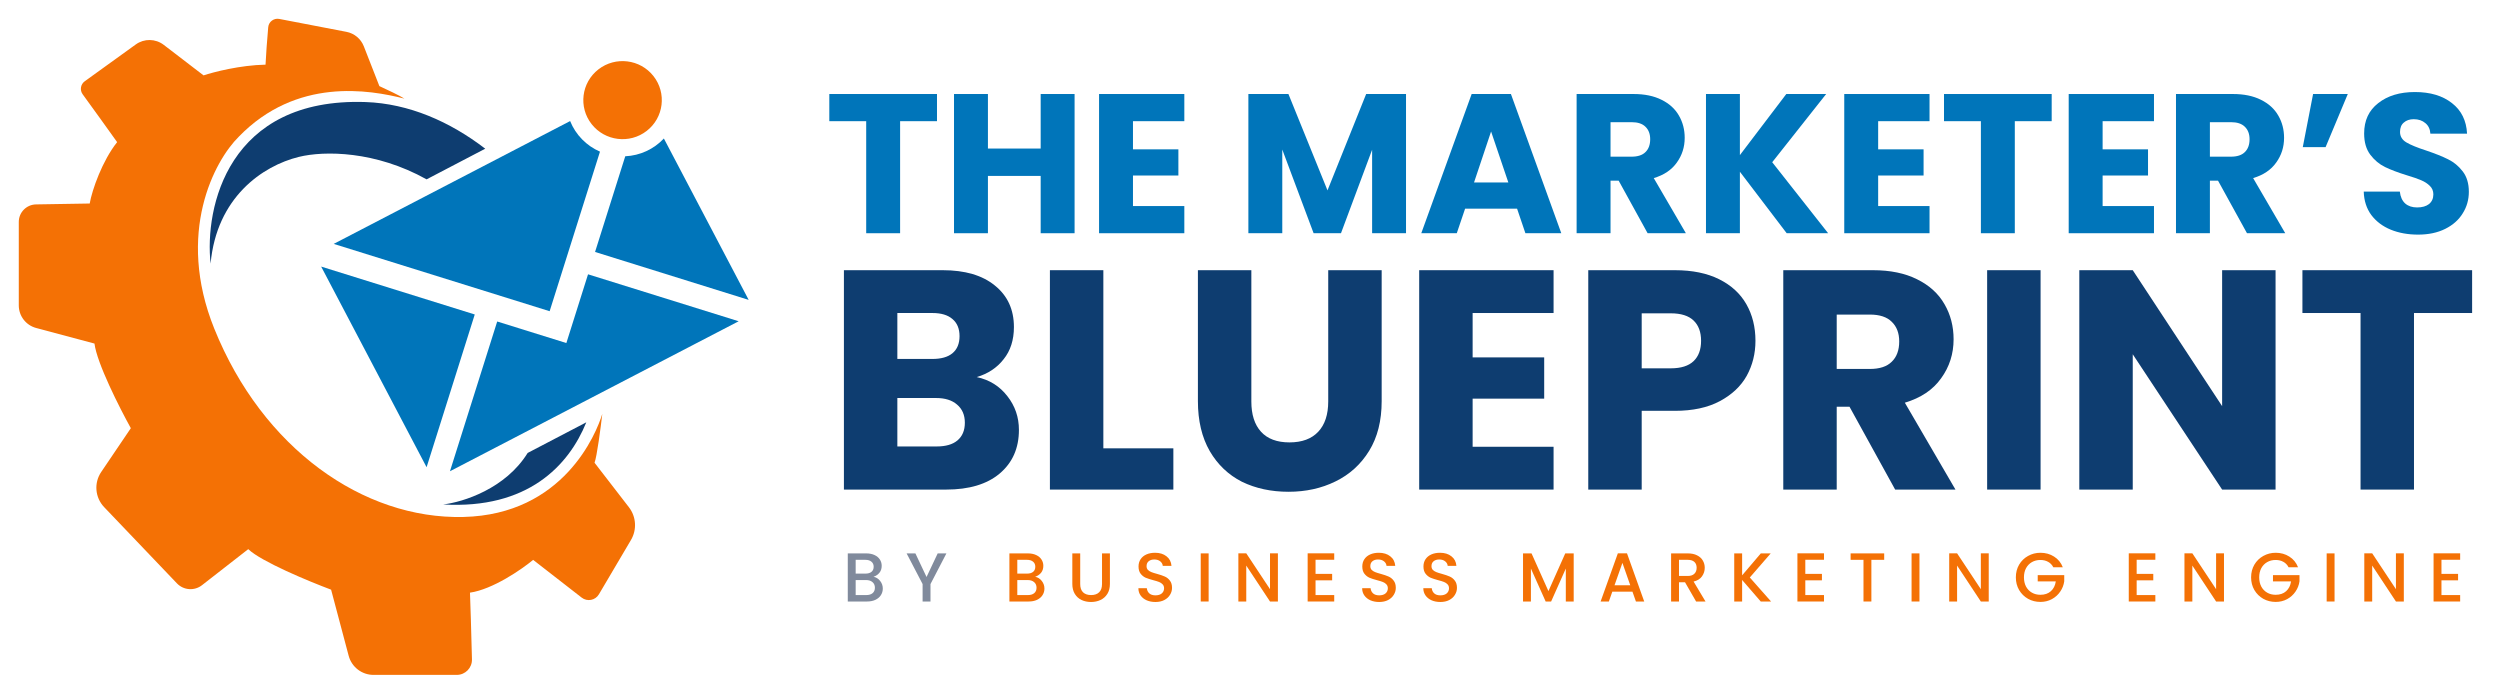 <svg width="306" height="85" viewBox="0 0 306 85" fill="none" xmlns="http://www.w3.org/2000/svg">
<path d="M119.552 46.154C121.107 46.486 122.357 47.264 123.3 48.488C124.244 49.686 124.716 51.063 124.716 52.619C124.716 54.863 123.925 56.648 122.344 57.974C120.789 59.275 118.608 59.925 115.803 59.925H103.295V33.072H115.382C118.111 33.072 120.24 33.697 121.77 34.947C123.326 36.196 124.104 37.892 124.104 40.034C124.104 41.615 123.683 42.929 122.841 43.974C122.025 45.02 120.929 45.746 119.552 46.154ZM109.836 43.936H114.12C115.191 43.936 116.007 43.706 116.568 43.247C117.155 42.763 117.448 42.062 117.448 41.144C117.448 40.225 117.155 39.524 116.568 39.04C116.007 38.555 115.191 38.313 114.12 38.313H109.836V43.936ZM114.656 54.646C115.752 54.646 116.594 54.404 117.18 53.919C117.792 53.409 118.098 52.683 118.098 51.739C118.098 50.796 117.779 50.056 117.142 49.521C116.53 48.985 115.676 48.717 114.579 48.717H109.836V54.646H114.656Z" fill="#0E3D70"/>
<path d="M135.05 54.876H143.619V59.925H128.509V33.072H135.05V54.876Z" fill="#0E3D70"/>
<path d="M153.165 33.072V49.138C153.165 50.745 153.56 51.981 154.351 52.848C155.141 53.715 156.301 54.149 157.831 54.149C159.361 54.149 160.534 53.715 161.35 52.848C162.167 51.981 162.575 50.745 162.575 49.138V33.072H169.116V49.1C169.116 51.497 168.605 53.524 167.585 55.182C166.565 56.839 165.188 58.089 163.454 58.93C161.746 59.772 159.833 60.193 157.717 60.193C155.6 60.193 153.7 59.785 152.017 58.969C150.36 58.127 149.046 56.878 148.077 55.22C147.108 53.537 146.624 51.497 146.624 49.1V33.072H153.165Z" fill="#0E3D70"/>
<path d="M180.25 38.313V43.745H189.009V48.794H180.25V54.684H190.157V59.925H173.709V33.072H190.157V38.313H180.25Z" fill="#0E3D70"/>
<path d="M214.868 41.717C214.868 43.273 214.511 44.701 213.797 46.001C213.083 47.276 211.986 48.309 210.507 49.1C209.028 49.89 207.192 50.286 204.999 50.286H200.944V59.925H194.403V33.072H204.999C207.141 33.072 208.951 33.442 210.43 34.182C211.91 34.921 213.019 35.941 213.758 37.242C214.498 38.542 214.868 40.034 214.868 41.717ZM204.502 45.083C205.751 45.083 206.682 44.79 207.294 44.204C207.906 43.617 208.212 42.788 208.212 41.717C208.212 40.646 207.906 39.818 207.294 39.231C206.682 38.644 205.751 38.351 204.502 38.351H200.944V45.083H204.502Z" fill="#0E3D70"/>
<path d="M231.967 59.925L226.382 49.788H224.814V59.925H218.273V33.072H229.251C231.368 33.072 233.165 33.442 234.644 34.182C236.149 34.921 237.271 35.941 238.011 37.242C238.75 38.517 239.12 39.945 239.12 41.526C239.12 43.311 238.61 44.905 237.59 46.307C236.595 47.71 235.116 48.705 233.153 49.291L239.349 59.925H231.967ZM224.814 45.16H228.868C230.067 45.16 230.96 44.867 231.546 44.28C232.158 43.694 232.464 42.865 232.464 41.794C232.464 40.774 232.158 39.971 231.546 39.384C230.96 38.797 230.067 38.504 228.868 38.504H224.814V45.16Z" fill="#0E3D70"/>
<path d="M249.767 33.072V59.925H243.226V33.072H249.767Z" fill="#0E3D70"/>
<path d="M278.529 59.925H271.988L261.048 43.362V59.925H254.507V33.072H261.048L271.988 49.712V33.072H278.529V59.925Z" fill="#0E3D70"/>
<path d="M302.587 33.072V38.313H295.472V59.925H288.931V38.313H281.817V33.072H302.587Z" fill="#0E3D70"/>
<path d="M114.688 11.507V14.833H110.173V28.547H106.023V14.833H101.508V11.507H114.688Z" fill="#0075BA"/>
<path d="M131.529 11.507V28.547H127.378V21.532H120.922V28.547H116.771V11.507H120.922V18.182H127.378V11.507H131.529Z" fill="#0075BA"/>
<path d="M138.676 14.833V18.279H144.234V21.483H138.676V25.221H144.962V28.547H134.525V11.507H144.962V14.833H138.676Z" fill="#0075BA"/>
<path d="M172.097 11.507V28.547H167.947V18.328L164.136 28.547H160.786L156.951 18.304V28.547H152.801V11.507H157.704L162.485 23.304L167.218 11.507H172.097Z" fill="#0075BA"/>
<path d="M185.689 25.537H179.33L178.31 28.547H173.965L180.131 11.507H184.937L191.102 28.547H186.709L185.689 25.537ZM184.621 22.333L182.509 16.095L180.422 22.333H184.621Z" fill="#0075BA"/>
<path d="M201.668 28.547L198.124 22.114H197.129V28.547H192.978V11.507H199.945C201.288 11.507 202.428 11.742 203.367 12.211C204.322 12.681 205.034 13.328 205.503 14.153C205.972 14.962 206.207 15.868 206.207 16.872C206.207 18.004 205.883 19.016 205.236 19.906C204.605 20.796 203.666 21.427 202.42 21.799L206.352 28.547H201.668ZM197.129 19.177H199.702C200.462 19.177 201.029 18.991 201.401 18.619C201.789 18.247 201.983 17.721 201.983 17.041C201.983 16.394 201.789 15.884 201.401 15.512C201.029 15.14 200.462 14.954 199.702 14.954H197.129V19.177Z" fill="#0075BA"/>
<path d="M218.691 28.547L212.963 21.022V28.547H208.812V11.507H212.963V18.983L218.643 11.507H223.522L216.919 19.857L223.764 28.547H218.691Z" fill="#0075BA"/>
<path d="M229.887 14.833V18.279H235.446V21.483H229.887V25.221H236.174V28.547H225.737V11.507H236.174V14.833H229.887Z" fill="#0075BA"/>
<path d="M251.126 11.507V14.833H246.612V28.547H242.461V14.833H237.946V11.507H251.126Z" fill="#0075BA"/>
<path d="M257.36 14.833V18.279H262.918V21.483H257.36V25.221H263.647V28.547H253.209V11.507H263.647V14.833H257.36Z" fill="#0075BA"/>
<path d="M275.031 28.547L271.487 22.114H270.492V28.547H266.341V11.507H273.307C274.651 11.507 275.791 11.742 276.73 12.211C277.685 12.681 278.397 13.328 278.866 14.153C279.335 14.962 279.57 15.868 279.57 16.872C279.57 18.004 279.246 19.016 278.599 19.906C277.968 20.796 277.029 21.427 275.783 21.799L279.715 28.547H275.031ZM270.492 19.177H273.065C273.825 19.177 274.392 18.991 274.764 18.619C275.152 18.247 275.346 17.721 275.346 17.041C275.346 16.394 275.152 15.884 274.764 15.512C274.392 15.14 273.825 14.954 273.065 14.954H270.492V19.177Z" fill="#0075BA"/>
<path d="M283.122 11.507H287.37L284.651 18.012H281.86L283.122 11.507Z" fill="#0075BA"/>
<path d="M295.973 28.717C294.727 28.717 293.611 28.514 292.624 28.11C291.636 27.705 290.844 27.107 290.245 26.314C289.662 25.521 289.355 24.566 289.322 23.45H293.74C293.805 24.081 294.023 24.566 294.395 24.906C294.768 25.23 295.253 25.391 295.852 25.391C296.467 25.391 296.952 25.254 297.308 24.979C297.664 24.687 297.842 24.291 297.842 23.789C297.842 23.369 297.696 23.021 297.405 22.746C297.13 22.471 296.782 22.244 296.361 22.066C295.957 21.888 295.374 21.686 294.614 21.459C293.514 21.119 292.615 20.779 291.92 20.44C291.224 20.1 290.625 19.598 290.123 18.935C289.622 18.271 289.371 17.406 289.371 16.338C289.371 14.752 289.945 13.514 291.094 12.624C292.243 11.718 293.74 11.265 295.585 11.265C297.462 11.265 298.975 11.718 300.124 12.624C301.273 13.514 301.888 14.76 301.968 16.362H297.478C297.446 15.812 297.243 15.383 296.871 15.075C296.499 14.752 296.022 14.59 295.439 14.59C294.938 14.59 294.533 14.727 294.226 15.003C293.918 15.261 293.764 15.642 293.764 16.143C293.764 16.694 294.023 17.122 294.541 17.43C295.059 17.737 295.868 18.069 296.968 18.425C298.069 18.797 298.959 19.153 299.638 19.493C300.334 19.833 300.933 20.326 301.434 20.974C301.936 21.621 302.187 22.454 302.187 23.474C302.187 24.445 301.936 25.327 301.434 26.119C300.949 26.912 300.237 27.544 299.298 28.013C298.36 28.482 297.251 28.717 295.973 28.717Z" fill="#0075BA"/>
<path d="M126.703 70.599C127.019 70.656 127.288 70.823 127.508 71.099C127.728 71.376 127.838 71.69 127.838 72.04C127.838 72.339 127.759 72.61 127.601 72.853C127.449 73.091 127.225 73.28 126.932 73.421C126.638 73.557 126.296 73.624 125.906 73.624H123.551V67.735H125.796C126.197 67.735 126.542 67.803 126.83 67.939C127.118 68.074 127.336 68.258 127.482 68.49C127.629 68.716 127.703 68.97 127.703 69.252C127.703 69.591 127.612 69.874 127.432 70.1C127.251 70.326 127.008 70.492 126.703 70.599ZM124.517 70.21H125.711C126.028 70.21 126.274 70.139 126.449 69.998C126.629 69.851 126.72 69.642 126.72 69.371C126.72 69.105 126.629 68.899 126.449 68.752C126.274 68.6 126.028 68.523 125.711 68.523H124.517V70.21ZM125.822 72.836C126.149 72.836 126.406 72.757 126.593 72.599C126.779 72.441 126.872 72.221 126.872 71.938C126.872 71.65 126.773 71.421 126.576 71.252C126.378 71.082 126.115 70.998 125.788 70.998H124.517V72.836H125.822Z" fill="#F47105"/>
<path d="M132.218 67.735V71.489C132.218 71.935 132.334 72.272 132.565 72.498C132.803 72.723 133.13 72.836 133.548 72.836C133.972 72.836 134.3 72.723 134.531 72.498C134.768 72.272 134.887 71.935 134.887 71.489V67.735H135.853V71.472C135.853 71.952 135.749 72.359 135.54 72.692C135.331 73.026 135.051 73.274 134.701 73.438C134.35 73.602 133.964 73.684 133.54 73.684C133.116 73.684 132.729 73.602 132.379 73.438C132.034 73.274 131.76 73.026 131.557 72.692C131.354 72.359 131.252 71.952 131.252 71.472V67.735H132.218Z" fill="#F47105"/>
<path d="M141.424 73.684C141.028 73.684 140.672 73.616 140.356 73.48C140.04 73.339 139.791 73.141 139.61 72.887C139.43 72.633 139.339 72.337 139.339 71.998H140.373C140.396 72.252 140.494 72.461 140.67 72.625C140.85 72.788 141.102 72.87 141.424 72.87C141.757 72.87 142.017 72.791 142.203 72.633C142.39 72.469 142.483 72.26 142.483 72.006C142.483 71.808 142.424 71.647 142.305 71.523C142.192 71.399 142.048 71.303 141.873 71.235C141.703 71.167 141.466 71.094 141.161 71.015C140.777 70.913 140.463 70.811 140.22 70.71C139.983 70.602 139.78 70.438 139.61 70.218C139.441 69.998 139.356 69.704 139.356 69.337C139.356 68.998 139.441 68.701 139.61 68.447C139.78 68.193 140.017 67.998 140.322 67.862C140.627 67.727 140.98 67.659 141.381 67.659C141.952 67.659 142.418 67.803 142.779 68.091C143.147 68.374 143.35 68.763 143.39 69.261H142.322C142.305 69.046 142.203 68.862 142.017 68.71C141.83 68.557 141.585 68.481 141.28 68.481C141.003 68.481 140.777 68.552 140.602 68.693C140.427 68.834 140.339 69.037 140.339 69.303C140.339 69.484 140.393 69.633 140.5 69.752C140.613 69.865 140.754 69.956 140.924 70.023C141.093 70.091 141.325 70.165 141.619 70.243C142.008 70.351 142.325 70.458 142.568 70.566C142.816 70.673 143.025 70.84 143.195 71.066C143.37 71.286 143.457 71.582 143.457 71.955C143.457 72.255 143.375 72.537 143.212 72.802C143.053 73.068 142.819 73.283 142.508 73.447C142.203 73.605 141.842 73.684 141.424 73.684Z" fill="#F47105"/>
<path d="M147.936 67.735V73.624H146.97V67.735H147.936Z" fill="#F47105"/>
<path d="M156.415 73.624H155.449L152.542 69.227V73.624H151.576V67.727H152.542L155.449 72.116V67.727H156.415V73.624Z" fill="#F47105"/>
<path d="M161.022 68.515V70.243H163.055V71.032H161.022V72.836H163.309V73.624H160.056V67.727H163.309V68.515H161.022Z" fill="#F47105"/>
<path d="M168.812 73.684C168.417 73.684 168.061 73.616 167.744 73.48C167.428 73.339 167.18 73.141 166.999 72.887C166.818 72.633 166.728 72.337 166.728 71.998H167.761C167.784 72.252 167.883 72.461 168.058 72.625C168.239 72.788 168.49 72.87 168.812 72.87C169.145 72.87 169.405 72.791 169.592 72.633C169.778 72.469 169.871 72.26 169.871 72.006C169.871 71.808 169.812 71.647 169.693 71.523C169.58 71.399 169.436 71.303 169.261 71.235C169.092 71.167 168.854 71.094 168.549 71.015C168.165 70.913 167.852 70.811 167.609 70.71C167.372 70.602 167.168 70.438 166.999 70.218C166.829 69.998 166.745 69.704 166.745 69.337C166.745 68.998 166.829 68.701 166.999 68.447C167.168 68.193 167.406 67.998 167.711 67.862C168.016 67.727 168.369 67.659 168.77 67.659C169.34 67.659 169.806 67.803 170.168 68.091C170.535 68.374 170.738 68.763 170.778 69.261H169.71C169.693 69.046 169.592 68.862 169.405 68.71C169.219 68.557 168.973 68.481 168.668 68.481C168.391 68.481 168.165 68.552 167.99 68.693C167.815 68.834 167.728 69.037 167.728 69.303C167.728 69.484 167.781 69.633 167.889 69.752C168.002 69.865 168.143 69.956 168.312 70.023C168.482 70.091 168.713 70.165 169.007 70.243C169.397 70.351 169.713 70.458 169.956 70.566C170.205 70.673 170.414 70.84 170.583 71.066C170.758 71.286 170.846 71.582 170.846 71.955C170.846 72.255 170.764 72.537 170.6 72.802C170.442 73.068 170.207 73.283 169.897 73.447C169.592 73.605 169.23 73.684 168.812 73.684Z" fill="#F47105"/>
<path d="M176.298 73.684C175.903 73.684 175.547 73.616 175.231 73.48C174.914 73.339 174.666 73.141 174.485 72.887C174.304 72.633 174.214 72.337 174.214 71.998H175.248C175.27 72.252 175.369 72.461 175.544 72.625C175.725 72.788 175.976 72.87 176.298 72.87C176.632 72.87 176.892 72.791 177.078 72.633C177.264 72.469 177.358 72.26 177.358 72.006C177.358 71.808 177.298 71.647 177.18 71.523C177.067 71.399 176.923 71.303 176.748 71.235C176.578 71.167 176.341 71.094 176.036 71.015C175.652 70.913 175.338 70.811 175.095 70.71C174.858 70.602 174.655 70.438 174.485 70.218C174.316 69.998 174.231 69.704 174.231 69.337C174.231 68.998 174.316 68.701 174.485 68.447C174.655 68.193 174.892 67.998 175.197 67.862C175.502 67.727 175.855 67.659 176.256 67.659C176.827 67.659 177.293 67.803 177.654 68.091C178.021 68.374 178.225 68.763 178.264 69.261H177.197C177.18 69.046 177.078 68.862 176.892 68.71C176.705 68.557 176.459 68.481 176.154 68.481C175.878 68.481 175.652 68.552 175.477 68.693C175.301 68.834 175.214 69.037 175.214 69.303C175.214 69.484 175.268 69.633 175.375 69.752C175.488 69.865 175.629 69.956 175.799 70.023C175.968 70.091 176.2 70.165 176.493 70.243C176.883 70.351 177.199 70.458 177.442 70.566C177.691 70.673 177.9 70.84 178.069 71.066C178.244 71.286 178.332 71.582 178.332 71.955C178.332 72.255 178.25 72.537 178.086 72.802C177.928 73.068 177.694 73.283 177.383 73.447C177.078 73.605 176.716 73.684 176.298 73.684Z" fill="#F47105"/>
<path d="M192.62 67.735V73.624H191.655V69.591L189.858 73.624H189.189L187.384 69.591V73.624H186.418V67.735H187.46L189.528 72.353L191.587 67.735H192.62Z" fill="#F47105"/>
<path d="M199.813 72.421H197.347L196.924 73.624H195.915L198.025 67.727H199.144L201.253 73.624H200.237L199.813 72.421ZM199.542 71.633L198.584 68.896L197.618 71.633H199.542Z" fill="#F47105"/>
<path d="M207.602 73.624L206.246 71.269H205.509V73.624H204.543V67.735H206.577C207.029 67.735 207.41 67.814 207.721 67.973C208.037 68.131 208.272 68.343 208.424 68.608C208.582 68.874 208.661 69.17 208.661 69.498C208.661 69.882 208.548 70.232 208.322 70.549C208.102 70.859 207.76 71.071 207.297 71.184L208.755 73.624H207.602ZM205.509 70.498H206.577C206.938 70.498 207.21 70.407 207.39 70.227C207.577 70.046 207.67 69.803 207.67 69.498C207.67 69.193 207.58 68.956 207.399 68.786C207.218 68.611 206.944 68.523 206.577 68.523H205.509V70.498Z" fill="#F47105"/>
<path d="M215.515 73.624L213.236 70.989V73.624H212.27V67.735H213.236V70.421L215.523 67.735H216.735L214.176 70.684L216.777 73.624H215.515Z" fill="#F47105"/>
<path d="M220.97 68.515V70.243H223.004V71.032H220.97V72.836H223.258V73.624H220.004V67.727H223.258V68.515H220.97Z" fill="#F47105"/>
<path d="M230.625 67.735V68.523H229.057V73.624H228.091V68.523H226.515V67.735H230.625Z" fill="#F47105"/>
<path d="M234.942 67.735V73.624H233.976V67.735H234.942Z" fill="#F47105"/>
<path d="M243.421 73.624H242.455L239.548 69.227V73.624H238.582V67.727H239.548L242.455 72.116V67.727H243.421V73.624Z" fill="#F47105"/>
<path d="M251.324 69.43C251.171 69.136 250.959 68.916 250.688 68.769C250.417 68.617 250.104 68.54 249.748 68.54C249.358 68.54 249.011 68.628 248.705 68.803C248.4 68.978 248.16 69.227 247.985 69.549C247.816 69.871 247.731 70.243 247.731 70.667C247.731 71.091 247.816 71.466 247.985 71.794C248.16 72.116 248.4 72.365 248.705 72.54C249.011 72.715 249.358 72.802 249.748 72.802C250.273 72.802 250.7 72.656 251.027 72.362C251.355 72.068 251.555 71.67 251.629 71.167H249.417V70.396H252.663V71.15C252.6 71.608 252.437 72.029 252.171 72.413C251.911 72.797 251.569 73.105 251.146 73.336C250.728 73.562 250.262 73.675 249.748 73.675C249.194 73.675 248.689 73.548 248.231 73.294C247.773 73.034 247.409 72.675 247.138 72.218C246.872 71.76 246.74 71.243 246.74 70.667C246.74 70.091 246.872 69.574 247.138 69.117C247.409 68.659 247.773 68.303 248.231 68.049C248.694 67.789 249.2 67.659 249.748 67.659C250.375 67.659 250.931 67.814 251.417 68.125C251.908 68.43 252.264 68.865 252.485 69.43H251.324Z" fill="#F47105"/>
<path d="M261.527 68.515V70.243H263.561V71.032H261.527V72.836H263.815V73.624H260.561V67.727H263.815V68.515H261.527Z" fill="#F47105"/>
<path d="M272.216 73.624H271.25L268.343 69.227V73.624H267.377V67.727H268.343L271.25 72.116V67.727H272.216V73.624Z" fill="#F47105"/>
<path d="M280.119 69.43C279.966 69.136 279.755 68.916 279.483 68.769C279.212 68.617 278.899 68.54 278.543 68.54C278.153 68.54 277.806 68.628 277.501 68.803C277.196 68.978 276.955 69.227 276.78 69.549C276.611 69.871 276.526 70.243 276.526 70.667C276.526 71.091 276.611 71.466 276.78 71.794C276.955 72.116 277.196 72.365 277.501 72.54C277.806 72.715 278.153 72.802 278.543 72.802C279.068 72.802 279.495 72.656 279.822 72.362C280.15 72.068 280.35 71.67 280.424 71.167H278.212V70.396H281.458V71.15C281.395 71.608 281.232 72.029 280.966 72.413C280.706 72.797 280.365 73.105 279.941 73.336C279.523 73.562 279.057 73.675 278.543 73.675C277.989 73.675 277.484 73.548 277.026 73.294C276.569 73.034 276.204 72.675 275.933 72.218C275.668 71.76 275.535 71.243 275.535 70.667C275.535 70.091 275.668 69.574 275.933 69.117C276.204 68.659 276.569 68.303 277.026 68.049C277.489 67.789 277.995 67.659 278.543 67.659C279.17 67.659 279.726 67.814 280.212 68.125C280.704 68.43 281.059 68.865 281.28 69.43H280.119Z" fill="#F47105"/>
<path d="M285.749 67.735V73.624H284.783V67.735H285.749Z" fill="#F47105"/>
<path d="M294.228 73.624H293.262L290.356 69.227V73.624H289.39V67.727H290.356L293.262 72.116V67.727H294.228V73.624Z" fill="#F47105"/>
<path d="M298.835 68.515V70.243H300.868V71.032H298.835V72.836H301.123V73.624H297.869V67.727H301.123V68.515H298.835Z" fill="#F47105"/>
<path d="M106.92 70.599C107.236 70.656 107.504 70.823 107.725 71.099C107.945 71.376 108.055 71.69 108.055 72.04C108.055 72.339 107.976 72.61 107.818 72.853C107.665 73.091 107.442 73.28 107.148 73.421C106.855 73.556 106.513 73.624 106.123 73.624H103.768V67.735H106.013C106.414 67.735 106.759 67.803 107.047 67.939C107.335 68.074 107.552 68.258 107.699 68.49C107.846 68.715 107.92 68.97 107.92 69.252C107.92 69.591 107.829 69.874 107.648 70.099C107.468 70.325 107.225 70.492 106.92 70.599ZM104.734 70.21H105.928C106.245 70.21 106.49 70.139 106.665 69.998C106.846 69.851 106.937 69.642 106.937 69.371C106.937 69.105 106.846 68.899 106.665 68.752C106.49 68.6 106.245 68.523 105.928 68.523H104.734V70.21ZM106.038 72.836C106.366 72.836 106.623 72.757 106.81 72.599C106.996 72.441 107.089 72.221 107.089 71.938C107.089 71.65 106.99 71.421 106.793 71.252C106.595 71.082 106.332 70.998 106.005 70.998H104.734V72.836H106.038Z" fill="#808A9C"/>
<path d="M115.841 67.735L113.892 71.489V73.624H112.926V71.489L110.969 67.735H112.045L113.409 70.625L114.773 67.735H115.841Z" fill="#808A9C"/>
<path d="M29.219 16.74C36.295 9.446 45.196 10.978 49.5 12.072C48.974 11.721 47.238 10.905 46.436 10.54L44.53 5.665C44.172 4.75 43.37 4.082 42.404 3.897L34.181 2.317C33.516 2.19 32.886 2.664 32.829 3.338C32.702 4.827 32.545 6.817 32.502 7.914C29.408 7.973 26.155 8.814 24.915 9.227L20.038 5.489C19.035 4.721 17.647 4.7 16.622 5.439L10.375 9.945C9.863 10.314 9.746 11.028 10.117 11.539C11.405 13.322 13.411 16.082 14.336 17.397C12.527 19.673 11.272 23.232 10.98 24.91L4.409 25.02C3.238 25.04 2.299 25.995 2.299 27.166V37.38C2.299 38.673 3.166 39.806 4.414 40.142C7.24 40.904 10.835 41.869 11.564 42.051C11.856 44.444 14.652 49.953 16.014 52.409L12.385 57.775C11.48 59.113 11.63 60.901 12.746 62.07L21.657 71.404C22.471 72.256 23.797 72.352 24.725 71.627C26.863 69.955 29.616 67.805 30.386 67.216C31.962 68.733 37.803 71.155 40.527 72.176L42.677 80.267C43.044 81.647 44.292 82.607 45.72 82.607H55.909C56.955 82.607 57.795 81.745 57.768 80.7C57.687 77.594 57.572 73.396 57.525 72.541C60.326 72.132 63.847 69.696 65.258 68.529L71.196 73.147C71.877 73.677 72.869 73.487 73.307 72.744L77.231 66.094C77.975 64.833 77.876 63.247 76.981 62.089L72.772 56.639C73.064 55.881 73.526 52.336 73.721 50.658C72.991 53.065 68.978 62.985 56.722 63.277C44.466 63.569 32.137 54.889 26.228 40.228C21.5 28.498 26.252 19.682 29.219 16.74Z" fill="#F47105"/>
<path fill-rule="evenodd" clip-rule="evenodd" d="M59.392 18.201C55.064 14.875 50.029 12.674 44.75 12.491C27.894 11.906 25.024 25.431 25.778 32.266C26.508 24.166 32.127 20.299 36.578 19.204C39.703 18.436 45.96 18.459 52.214 21.952L59.392 18.201ZM64.584 55.442C61.896 59.797 56.707 61.459 54.237 61.746C64.568 62.349 69.609 57.012 71.763 51.691L64.584 55.442Z" fill="#0E3D70"/>
<path d="M73.438 18.562L67.276 38.092L40.846 29.852L69.784 14.818C70.46 16.495 71.772 17.84 73.438 18.562Z" fill="#0075BA"/>
<path d="M69.322 41.989L71.976 33.575L90.413 39.322L55.075 57.681L60.857 39.351L69.322 41.989Z" fill="#0075BA"/>
<path d="M58.11 38.492L52.215 57.188L39.31 32.629L58.11 38.492Z" fill="#0075BA"/>
<path d="M91.638 36.706L72.835 30.84L76.531 19.128C78.333 19.046 80.03 18.264 81.258 16.952L91.638 36.706Z" fill="#0075BA"/>
<path d="M79.159 16.021C81.25 14.398 81.621 11.396 79.988 9.317C78.355 7.238 75.337 6.868 73.246 8.492C71.155 10.116 70.783 13.117 72.416 15.196C74.049 17.275 77.068 17.645 79.159 16.021Z" fill="#F47105"/>
</svg>
